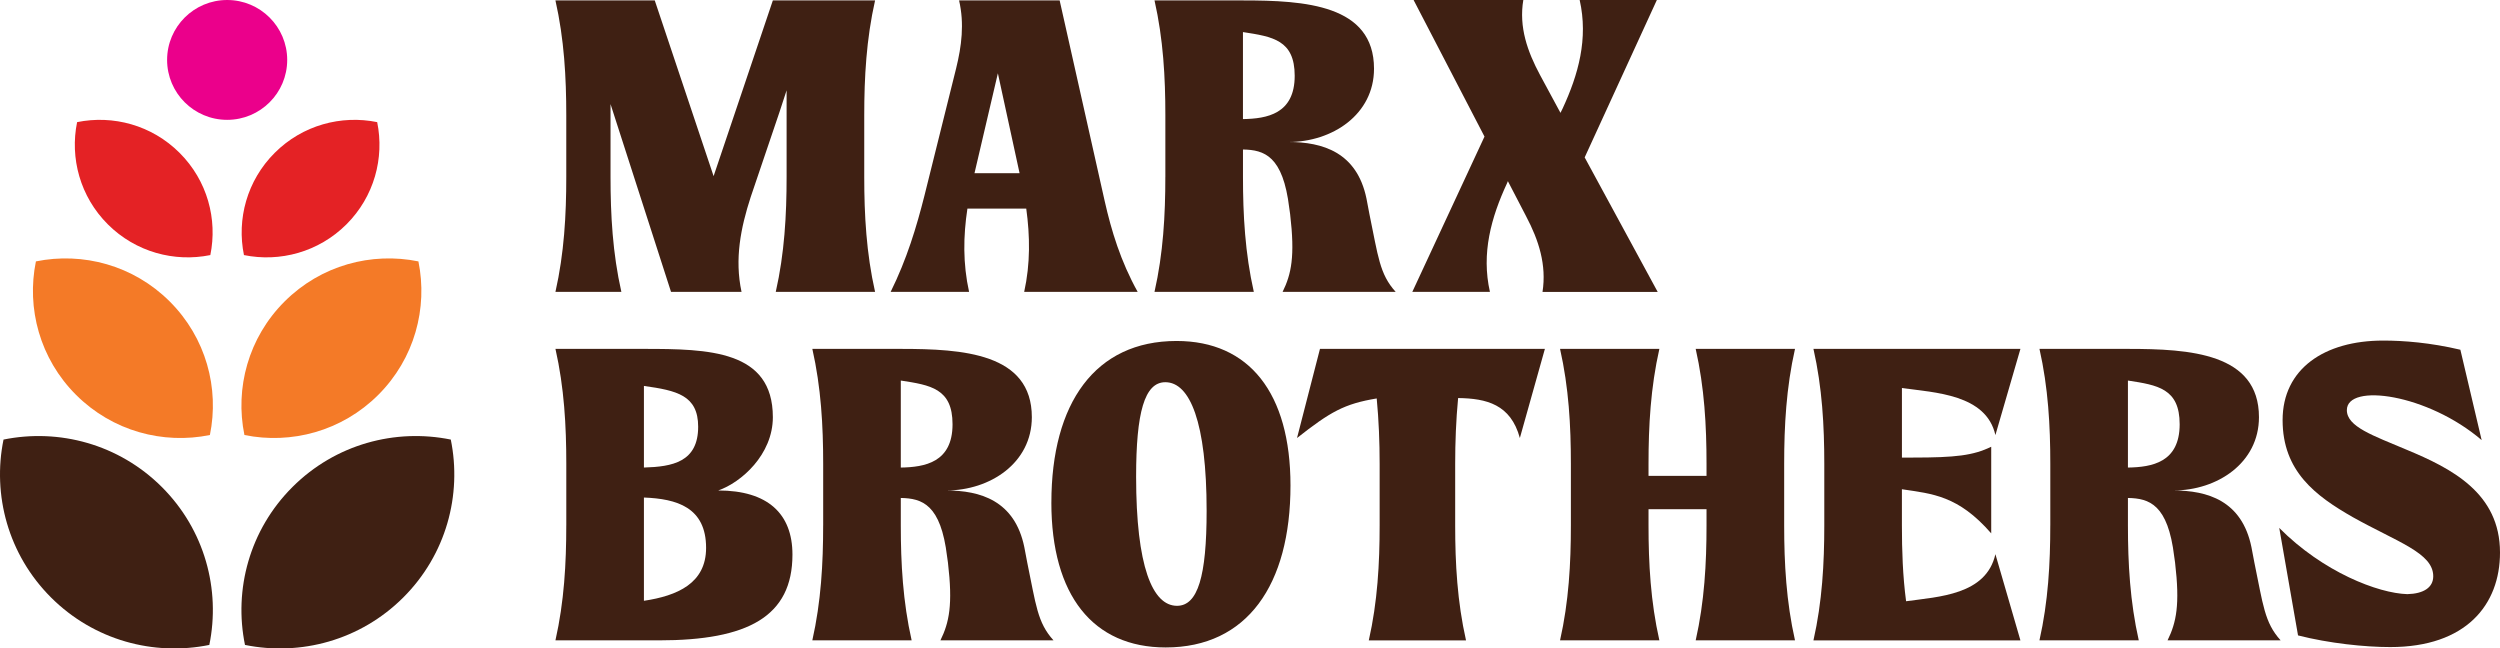 <svg width="320" height="83" viewBox="0 0 320 83" fill="none" xmlns="http://www.w3.org/2000/svg">
<g clip-path="url(#clip0_797_279)">
<path d="M78.148 13.326V22.652C78.148 27.502 78.414 32.407 79.535 37.362H71.096C72.217 32.407 72.483 27.502 72.483 22.652V14.765C72.483 9.915 72.217 5.01 71.096 0.055H83.809L91.341 22.547L98.925 0.055H112.01C110.889 5.01 110.623 9.915 110.623 14.765V22.652C110.623 27.502 110.889 32.407 112.01 37.362H99.297C100.419 32.407 100.685 27.502 100.685 22.652V11.565C100.364 12.469 100.098 13.429 99.778 14.336L96.093 25.21C94.811 29.155 94.01 33.151 94.917 37.362H85.892L78.148 13.323V13.326Z" fill="#3F2013"/>
<path d="M131.361 26.703H123.829C123.294 30.22 123.242 33.74 124.043 37.362H114.002C116.085 33.151 117.315 29.047 118.327 25.05L122.387 8.741C123.082 5.915 123.454 3.038 122.762 0.055H135.635L141.402 25.744C142.258 29.529 143.431 33.42 145.622 37.362H131.095C131.896 33.737 131.842 30.22 131.361 26.703ZM130.506 22.172L127.728 9.381L124.735 22.172H130.503H130.506Z" fill="#3F2013"/>
<path d="M149.166 22.652V14.765C149.166 9.915 148.9 5.01 147.778 0.055H159.101C167.006 0.055 175.874 0.589 175.874 8.796C175.874 14.659 170.533 18.176 164.923 18.176C169.248 18.176 173.683 19.455 174.91 25.424L175.285 27.397C176.406 32.781 176.566 35.073 178.649 37.362H164.173C165.295 35.07 165.775 32.832 165.135 27.397L165.029 26.652C164.228 19.934 161.825 19.189 159.101 19.135V22.652C159.101 27.502 159.367 32.407 160.489 37.362H147.775C148.897 32.407 149.163 27.502 149.163 22.652H149.166ZM165.721 9.701C165.721 5.116 162.889 4.691 159.098 4.105V15.244C162.142 15.19 165.721 14.605 165.721 9.701Z" fill="#3F2013"/>
<path d="M195.36 27.716L193.008 23.186L192.902 23.451C190.874 27.822 189.589 32.406 190.711 37.362H180.775L190.016 17.482L180.939 0H194.985C194.399 3.466 195.52 6.609 197.122 9.595L199.74 14.445L200.006 13.911C202.034 9.54 203.318 4.956 202.197 0H212.078L202.838 20.148L212.184 37.365H197.442C197.977 33.899 196.962 30.756 195.36 27.719V27.716Z" fill="#3F2013"/>
<path d="M72.486 67.256V59.368C72.486 54.518 72.22 49.614 71.099 44.658H82.422C90.701 44.658 98.925 44.818 98.925 53.399C98.925 58.195 94.866 61.766 91.928 62.78C98.284 62.78 101.434 65.766 101.434 70.987C101.434 78.928 95.718 81.966 84.341 81.966H71.096C72.217 77.01 72.483 72.106 72.483 67.256H72.486ZM89.365 54.624C89.365 50.573 86.587 49.988 82.422 49.4V59.845C86.055 59.739 89.365 59.151 89.365 54.621V54.624ZM90.38 70.133C90.38 64.909 86.587 63.844 82.422 63.684V76.901C86.696 76.262 90.38 74.663 90.38 70.133Z" fill="#3F2013"/>
<path d="M105.367 67.256V59.368C105.367 54.518 105.101 49.614 103.98 44.658H115.302C123.207 44.658 132.075 45.192 132.075 53.399C132.075 59.263 126.734 62.78 121.124 62.78C125.45 62.78 129.884 64.058 131.111 70.028L131.486 72C132.607 77.384 132.767 79.676 134.85 81.966H120.374C121.496 79.673 121.977 77.435 121.336 72L121.23 71.255C120.429 64.538 118.026 63.793 115.302 63.739V67.256C115.302 72.106 115.568 77.01 116.69 81.966H103.977C105.098 77.01 105.364 72.106 105.364 67.256H105.367ZM121.925 54.304C121.925 49.719 119.093 49.294 115.302 48.709V59.848C118.346 59.794 121.925 59.208 121.925 54.304Z" fill="#3F2013"/>
<path d="M134.577 64.324C134.577 51.586 140.184 43.645 150.6 43.645C159.895 43.645 165.182 50.307 165.182 62.14C165.182 74.877 159.626 82.873 149.21 82.873C139.915 82.873 134.574 76.21 134.574 64.327L134.577 64.324ZM150.655 77.544C153.327 77.544 154.448 73.758 154.448 65.391C154.448 54.038 152.311 48.923 149.162 48.923C146.49 48.923 145.423 52.814 145.423 61.021C145.423 72.48 147.505 77.544 150.658 77.544H150.655Z" fill="#3F2013"/>
<path d="M176.594 67.256V59.368C176.594 56.596 176.488 53.825 176.219 51.001C172.054 51.695 170.292 52.705 166.018 56.066L168.956 44.658H197.746L194.542 56.066C193.367 51.749 190.268 51.001 186.638 50.95C186.372 53.776 186.263 56.599 186.263 59.371V67.259C186.263 72.109 186.529 77.013 187.651 81.969H175.206C176.328 77.013 176.594 72.109 176.594 67.259V67.256Z" fill="#3F2013"/>
<path d="M201.073 67.256V59.368C201.073 54.518 200.807 49.614 199.686 44.658H212.399C211.277 49.614 211.011 54.518 211.011 59.368V60.913H218.435V59.368C218.435 54.518 218.169 49.614 217.048 44.658H229.761C228.64 49.614 228.374 54.518 228.374 59.368V67.256C228.374 72.106 228.64 77.01 229.761 81.966H217.048C218.169 77.01 218.435 72.106 218.435 67.256V65.177H211.011V67.256C211.011 72.106 211.277 77.01 212.399 81.966H199.686C200.807 77.01 201.073 72.106 201.073 67.256Z" fill="#3F2013"/>
<path d="M233.509 67.256V59.368C233.509 54.518 233.243 49.614 232.121 44.658H258.615L255.411 55.691C254.235 50.467 247.667 50.256 243.447 49.668V58.569H244.834C250.336 58.569 252.578 58.303 254.876 57.184V68.272C250.656 63.422 247.343 63.208 243.444 62.623V67.259C243.444 70.456 243.55 73.707 243.979 76.959C248.144 76.374 254.235 76.159 255.411 70.935L258.615 81.969H232.121C233.243 77.013 233.509 72.109 233.509 67.259V67.256Z" fill="#3F2013"/>
<path d="M262.439 67.256V59.368C262.439 54.518 262.173 49.614 261.052 44.658H272.375C280.279 44.658 289.147 45.192 289.147 53.399C289.147 59.263 283.806 62.78 278.196 62.78C282.522 62.78 286.956 64.058 288.183 70.028L288.558 72C289.679 77.384 289.84 79.676 291.922 81.966H277.447C278.568 79.673 279.049 77.435 278.408 72L278.302 71.255C277.501 64.538 275.098 63.793 272.375 63.739V67.256C272.375 72.106 272.641 77.01 273.762 81.966H261.049C262.17 77.01 262.436 72.106 262.436 67.256H262.439ZM278.997 54.304C278.997 49.719 276.165 49.294 272.375 48.709V59.848C275.419 59.794 278.997 59.208 278.997 54.304Z" fill="#3F2013"/>
<path d="M294.147 81.326L291.744 67.575C297.351 73.224 304.403 75.942 308.142 76.05C310.225 75.996 311.455 75.197 311.455 73.758C311.455 70.772 306.86 69.387 301.148 66.19C296.393 63.473 292.173 60.327 292.173 53.773C292.173 47.218 297.514 43.593 305.047 43.593C307.664 43.593 311.083 43.858 314.928 44.766L317.651 56.333C310.76 50.419 300.398 48.977 300.398 52.497C300.398 54.629 303.762 55.748 308.036 57.561C313.804 59.959 320 63.105 320 70.727C320 77.389 315.675 82.825 305.954 82.825C302.695 82.825 298.101 82.345 294.15 81.332L294.147 81.326Z" fill="#3F2013"/>
<path d="M26.867 55.682C20.87 56.904 14.392 55.191 9.74 50.549C5.089 45.907 3.375 39.443 4.596 33.459C10.596 32.237 17.073 33.947 21.725 38.59C26.377 43.231 28.094 49.698 26.867 55.682Z" fill="#F47A27"/>
<path d="M31.286 55.682C37.283 56.904 43.761 55.191 48.413 50.549C53.064 45.907 54.778 39.443 53.557 33.459C47.557 32.237 41.08 33.947 36.428 38.59C31.776 43.231 30.059 49.698 31.286 55.682Z" fill="#F47A27"/>
<path d="M26.922 32.65C22.331 33.586 17.371 32.273 13.807 28.72C10.246 25.167 8.932 20.218 9.869 15.633C14.463 14.698 19.423 16.007 22.984 19.563C26.548 23.119 27.86 28.069 26.922 32.65Z" fill="#E42225"/>
<path d="M31.226 32.65C35.818 33.586 40.778 32.273 44.342 28.72C47.902 25.167 49.217 20.218 48.28 15.633C43.686 14.698 38.726 16.007 35.165 19.563C31.601 23.119 30.289 28.069 31.226 32.65Z" fill="#E42225"/>
<path d="M26.793 82.551C19.699 83.996 12.037 81.969 6.535 76.48C1.034 70.987 -0.994 63.344 0.451 56.265C7.545 54.82 15.21 56.844 20.712 62.333C26.216 67.826 28.244 75.472 26.793 82.551Z" fill="#3F2013"/>
<path d="M31.358 82.551C38.452 83.996 46.115 81.969 51.616 76.48C57.117 70.99 59.145 63.344 57.701 56.265C50.606 54.82 42.941 56.844 37.44 62.333C31.935 67.826 29.907 75.472 31.358 82.551Z" fill="#3F2013"/>
<path d="M36.762 7.67C36.762 11.908 33.319 15.34 29.075 15.34C24.831 15.34 21.389 11.905 21.389 7.67C21.389 3.435 24.831 0 29.075 0C33.319 0 36.762 3.435 36.762 7.67Z" fill="#EB008B"/>
</g>
<defs>
<clipPath id="clip0_797_279">
<rect width="320" height="83" fill="white"/>
</clipPath>
</defs>
</svg>
